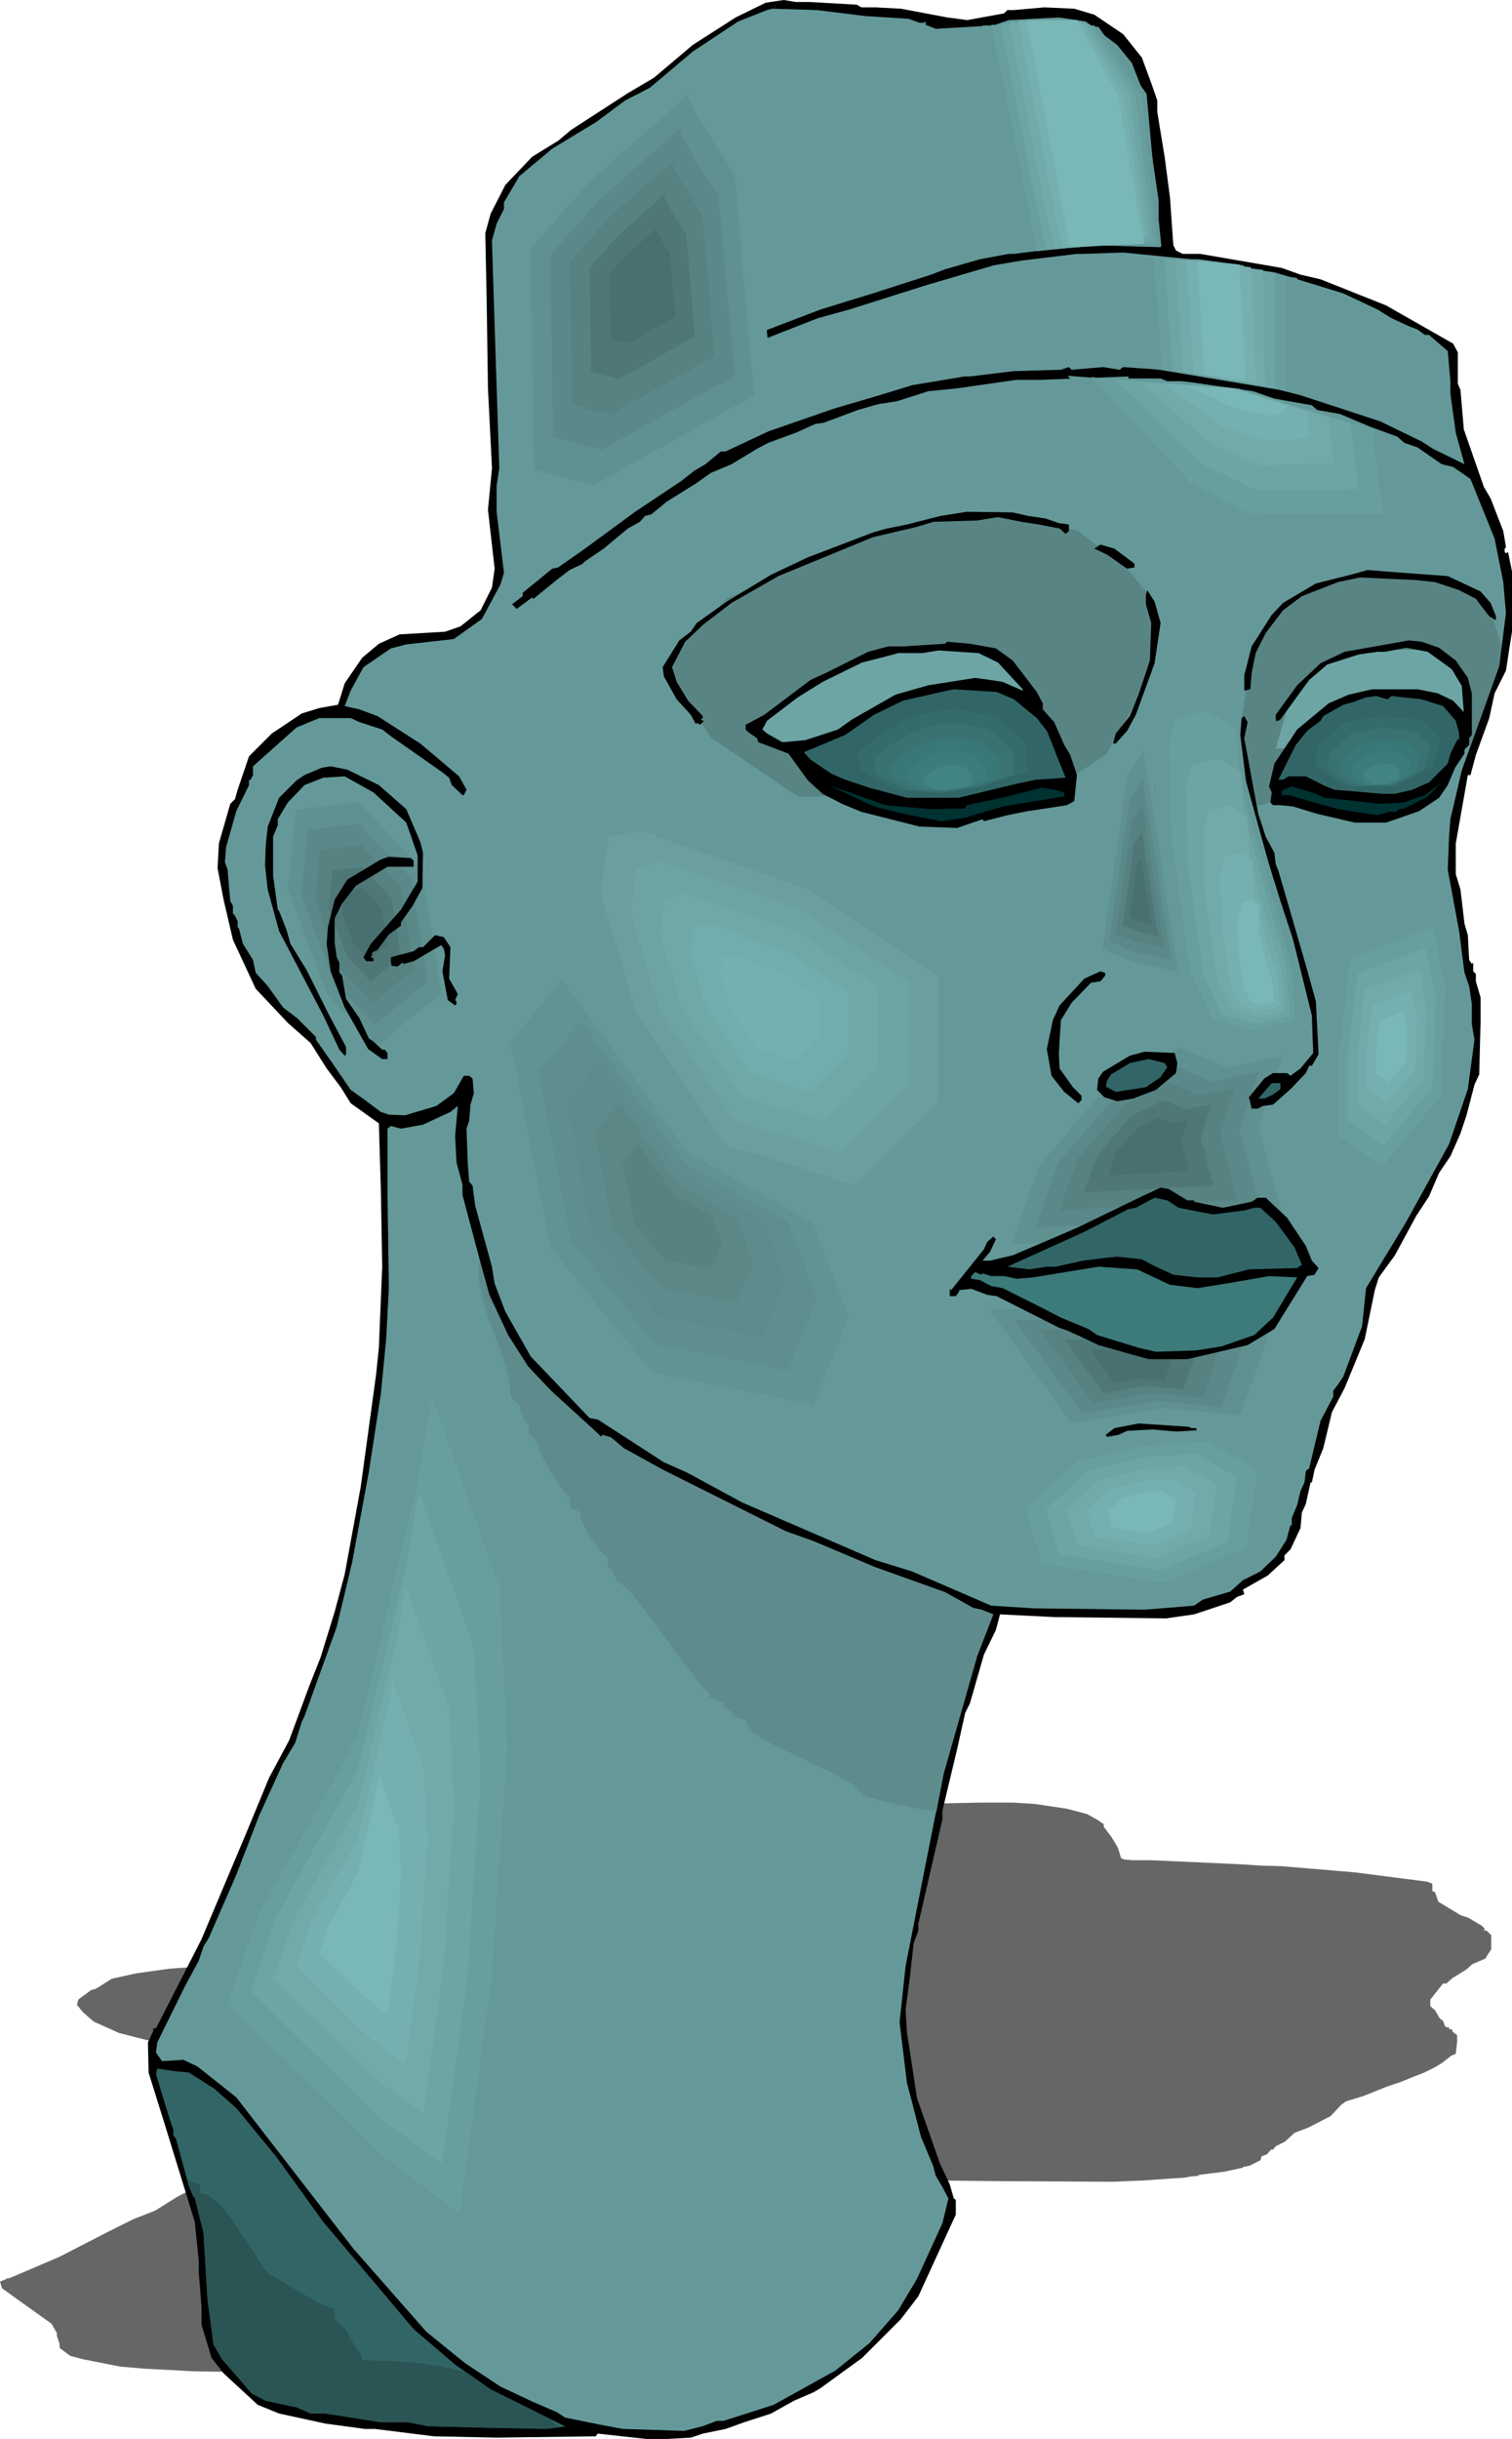 <?xml version="1.0" encoding="UTF-8" standalone="no"?>
<svg
   version="1.0"
   width="96.57mm"
   height="155.668mm"
   id="svg130"
   sodipodi:docname="Statue 13.wmf"
   xmlns:inkscape="http://www.inkscape.org/namespaces/inkscape"
   xmlns:sodipodi="http://sodipodi.sourceforge.net/DTD/sodipodi-0.dtd"
   xmlns="http://www.w3.org/2000/svg"
   xmlns:svg="http://www.w3.org/2000/svg">
  <sodipodi:namedview
     id="namedview130"
     pagecolor="#ffffff"
     bordercolor="#000000"
     borderopacity="0.25"
     inkscape:showpageshadow="2"
     inkscape:pageopacity="0.0"
     inkscape:pagecheckerboard="0"
     inkscape:deskcolor="#d1d1d1"
     inkscape:document-units="mm" />
  <defs
     id="defs1">
    <pattern
       id="WMFhbasepattern"
       patternUnits="userSpaceOnUse"
       width="6"
       height="6"
       x="0"
       y="0" />
  </defs>
  <path
     style="fill:#666666;fill-opacity:1;fill-rule:evenodd;stroke:none"
     d="m 174.659,434.519 12.441,0.162 1.293,0.162 h 3.878 6.624 l 12.118,0.485 5.332,0.162 9.694,-0.323 0.808,-0.162 h 1.939 l 7.917,-0.162 h 7.917 l 5.17,0.323 7.594,1.131 5.009,1.293 2.585,1.454 1.454,0.97 v 0.646 l 1.939,2.585 1.454,2.424 0.808,2.585 0.808,0.323 1.777,0.162 h 4.524 l 21.489,0.97 5.009,0.323 5.17,0.162 17.45,1.454 17.611,2.262 1.293,0.485 v 1.778 l 0.646,0.323 0.808,2.262 5.332,3.232 1.939,0.646 3.231,1.939 0.808,0.808 -0.323,0.162 v 0.162 h 0.323 0.323 l 1.131,1.131 v 3.393 l -0.646,0.97 -0.808,1.293 -3.07,1.293 -1.454,1.293 -3.393,2.101 -1.454,1.293 h -0.808 l -3.07,3.878 v 1.616 l 1.131,0.97 1.131,1.939 0.808,0.646 0.485,1.293 0.646,0.323 0.323,-0.162 v 0.485 l 0.808,0.162 v 0.485 l 1.131,0.808 v 1.616 l -0.323,2.909 -1.131,0.485 -2.262,1.778 -1.616,0.97 -2.585,1.293 -2.908,1.131 -2.747,1.131 -3.393,1.131 -5.655,2.262 -4.201,1.293 -1.131,0.808 -2.585,2.747 -5.332,2.747 -3.393,1.293 -2.262,2.101 -2.262,1.131 -0.646,0.808 h -0.485 l -0.969,1.131 -1.293,0.485 -0.323,0.97 -2.585,1.293 -1.616,0.323 v 0.162 l -4.524,0.97 -6.463,0.808 0.485,0.162 -1.939,0.162 -1.777,0.323 -2.747,0.162 -6.786,0.485 -7.594,0.323 -29.406,-0.162 -14.38,-0.162 -1.131,0.97 -3.07,1.293 -3.716,2.747 -1.131,0.646 -2.262,2.101 -3.716,3.393 v 0.646 l -6.463,5.817 v 0.323 l -1.131,0.808 -1.131,1.939 -1.131,1.778 0.323,1.293 2.747,3.717 5.978,3.717 2.585,1.131 1.131,0.97 h 0.485 v 0.808 l -9.856,4.686 -4.524,1.293 -10.179,2.262 -10.987,1.616 -1.777,0.323 -5.332,0.323 -5.978,0.808 -7.109,0.485 -5.009,0.323 -5.978,0.323 -3.07,0.323 h -6.301 -5.493 l -12.764,-0.323 -0.646,0.162 -26.175,0.162 -16.48,-0.162 -15.511,-0.485 h -2.747 l -10.502,-0.162 -12.118,-0.646 -5.655,-0.485 -9.048,-1.778 -3.07,-0.808 -2.585,-1.939 v -0.97 l -0.646,-1.939 v -0.646 L 12.441,560.56 4.524,554.904 0.485,551.995 0,550.379 1.616,549.733 v -0.162 h 0.646 l 7.594,-3.232 4.524,-1.939 11.31,-5.817 6.463,-3.232 5.332,-2.101 5.17,-3.232 3.07,-1.616 3.716,-2.585 2.747,-2.101 4.039,-4.848 4.201,-6.464 0.808,-1.454 0.808,-4.686 -0.485,-4.363 -0.323,-3.717 -7.594,-1.131 -2.585,-0.97 -3.878,-0.97 -4.201,-1.454 -5.978,-1.131 -8.24,-2.101 -6.14,-2.747 -2.585,-2.262 -1.454,-1.778 0.323,-1.293 3.07,-2.262 1.131,-0.323 0.808,-0.485 3.07,-1.939 5.817,-1.293 8.079,-1.131 4.362,-0.323 5.009,-0.162 1.939,-1.293 4.524,-1.454 4.524,-0.808 5.17,-0.485 12.118,-0.162 4.201,-0.323 5.332,-0.97 2.908,-1.131 0.808,-1.131 -1.939,-3.393 1.131,-2.424 -1.131,-4.525 -0.323,-5.009 -0.323,-3.717 1.454,-1.131 3.716,-1.616 7.271,-1.616 6.786,-0.97 3.393,-0.485 15.026,-2.101 6.948,-0.808 10.017,-1.939 11.31,-1.616 7.917,-0.808 5.009,-0.162 3.07,0.162 z"
     id="path1" />
  <path
     style="fill:#000000;fill-opacity:1;fill-rule:evenodd;stroke:none"
     d="m 195.502,0.485 11.31,0.646 1.131,0.646 h 3.393 l 6.14,0.323 11.148,2.101 4.847,0.646 8.886,-1.616 0.808,-0.808 h 1.616 l 7.271,-0.646 7.271,0.323 4.847,1.454 6.948,4.686 4.524,5.656 2.262,6.14 1.454,4.201 v 2.747 l 1.777,10.827 1.293,9.857 0.808,11.473 0.646,1.293 1.616,0.808 h 4.201 l 19.712,3.393 4.524,1.616 4.847,1.131 15.834,6.302 16.157,9.211 1.131,2.101 v 7.595 l 0.646,1.454 0.808,9.534 4.847,13.897 1.616,2.747 3.07,7.918 0.646,3.878 -0.323,0.323 v 0.808 l 0.323,0.323 0.485,-0.323 0.969,4.686 v 14.543 l -0.646,4.04 -0.808,5.333 -2.747,5.494 -1.293,5.979 -3.231,8.888 -1.293,4.848 h -0.646 l -2.908,16.482 v 7.433 l 1.131,3.717 0.969,8.241 0.808,2.747 0.323,5.979 0.646,0.97 0.323,-0.323 v 2.101 l 0.646,0.646 v 1.778 l 1.131,3.878 v 6.14 l -0.323,12.443 -1.131,2.424 -1.939,7.433 -1.454,4.363 -2.424,5.494 -2.747,4.04 -2.424,5.656 -3.07,4.686 -5.17,9.534 -3.878,5.333 -0.969,3.07 -2.424,11.796 -4.847,11.796 -3.07,5.817 -2.1,8.726 -2.1,5.171 -0.646,3.07 h -0.323 l -1.131,5.171 -0.969,2.101 -0.323,3.717 -2.424,5.171 -1.454,1.454 v 1.131 l -4.039,3.717 -5.978,3.393 0.323,1.131 -1.777,0.646 -1.616,1.293 -2.424,0.808 -6.301,2.101 -6.786,0.97 -26.982,-0.323 -13.087,-0.646 -0.969,3.717 -2.908,5.979 -3.393,11.796 -1.131,2.262 -1.939,8.726 -3.555,14.866 v 2.101 l -5.817,25.208 v 1.616 l -1.131,3.07 -0.969,8.726 -0.969,7.272 0.323,5.494 2.424,15.836 5.493,15.674 2.424,5.171 0.969,3.393 0.485,0.323 v 3.555 l -9.048,19.714 -4.201,5.494 -9.371,9.372 -10.017,7.272 -1.616,0.97 -4.847,2.101 -5.493,3.07 -6.463,2.101 -4.524,1.616 -5.493,1.131 -2.908,0.97 -5.817,0.323 h -4.847 l -11.795,-1.293 -0.485,0.646 -23.913,0.323 -15.188,-0.323 -14.218,-1.778 h -2.424 l -9.533,-1.293 -11.148,-2.424 -5.17,-2.101 -8.24,-7.595 -2.908,-3.717 -2.424,-8.08 v -4.201 l -0.646,-8.241 v -2.747 l -0.969,-9.534 -7.271,-23.592 -3.878,-12.443 -0.162,-7.272 1.293,-2.747 v -0.646 h 0.646 l 6.948,-13.574 4.039,-7.918 10.502,-24.885 5.817,-14.058 4.847,-9.049 4.847,-13.089 2.747,-6.948 3.393,-10.988 2.424,-9.049 3.878,-21.168 3.716,-27.147 0.646,-6.302 0.808,-19.553 -0.323,-18.421 -0.485,-16.159 -6.786,-4.848 -2.424,-3.878 -3.393,-4.525 -3.878,-6.14 -5.493,-4.848 -7.755,-8.241 -5.493,-11.796 -2.262,-9.695 -1.454,-7.595 0.323,-5.979 2.747,-9.534 1.131,-1.131 0.646,-2.262 2.747,-8.08 5.493,-5.494 7.271,-4.848 4.201,-1.293 4.524,-0.808 1.616,-5.171 4.201,-6.14 4.039,-3.393 5.009,-2.262 10.987,-0.646 3.716,-1.293 4.847,-3.878 2.747,-5.494 0.646,-4.525 -1.616,-14.22 0.969,-10.019 -0.969,-19.229 -0.323,-21.815 -0.323,-15.674 1.293,-4.686 3.555,-6.948 6.463,-6.787 6.301,-3.878 3.07,-2.585 13.734,-8.888 6.301,-3.717 9.371,-7.918 10.341,-6.625 7.271,-3.555 L 189.2,0 l 2.908,0.485 z"
     id="path2" />
  <path
     style="fill:#659999;fill-opacity:1;fill-rule:evenodd;stroke:none"
     d="m 208.912,3.878 10.341,0.646 2.747,0.97 h 0.969 l 0.485,-0.323 v 0.808 l 2.424,0.97 13.895,-0.808 3.716,-1.293 12.118,-0.646 6.463,0.97 7.594,5.656 3.555,4.363 2.585,6.625 3.878,26.501 v 4.525 l 0.646,6.302 v 0.323 h -5.817 l -3.231,-0.323 -8.24,-0.323 -7.271,0.97 -10.987,1.454 h -1.293 l -6.948,1.293 -8.402,2.424 -3.393,1.293 -14.057,4.525 -12.603,3.878 -15.672,5.979 -10.341,5.009 -8.079,4.201 h -0.646 l -0.646,0.97 -1.454,0.485 -18.258,10.665 -3.555,2.424 -11.633,8.564 -0.323,0.485 v 0.97 l 1.293,0.646 4.201,-3.07 10.017,-7.272 v -0.323 l 7.594,-4.525 8.24,-4.848 4.201,-2.424 8.24,-4.04 12.118,-6.302 14.057,-5.494 7.594,-2.101 18.419,-5.817 16.48,-4.848 6.624,-1.131 13.41,-1.616 h 1.454 l 9.694,-0.323 16.48,1.616 h 1.777 l 10.664,1.454 0.808,0.646 7.109,1.131 16.319,5.009 8.24,3.878 3.393,2.101 4.201,1.939 2.1,0.808 1.777,1.293 h 0.969 l 4.524,3.878 0.646,7.272 v 3.07 l 1.293,9.372 2.1,7.595 -7.594,-3.717 -2.747,-1.778 -10.017,-4.848 -19.227,-6.302 -17.773,-4.525 -11.31,-1.293 -13.734,-0.97 -0.808,0.646 -4.039,-0.646 -7.594,0.646 -0.646,-0.646 -1.939,0.646 -11.31,0.323 -10.664,1.293 h -1.293 l -12.603,2.101 -7.917,2.424 -10.987,3.232 -15.834,5.494 -10.341,4.848 h -1.131 l -3.716,3.07 -2.747,1.616 -3.07,2.424 -11.148,7.433 -12.118,8.888 -6.463,4.525 -1.454,0.323 -7.109,5.817 v 0.808 l -2.585,1.939 1.131,1.131 3.716,-2.747 0.323,0.323 5.978,-4.848 2.747,-2.101 3.07,-1.454 0.646,-0.646 4.524,-3.07 5.817,-4.848 2.908,-1.616 1.293,-1.454 1.454,-0.323 3.716,-3.07 7.271,-4.525 3.393,-2.424 5.009,-2.101 6.14,-3.717 2.747,-1.454 6.624,-2.424 4.686,-2.101 2.1,-0.323 8.24,-3.07 3.878,-1.131 1.293,-0.323 4.201,-0.646 7.594,-2.424 6.624,-0.646 14.703,-2.101 h 5.978 l 21.004,-0.808 v 0.485 h 7.755 l 1.616,0.646 h 3.393 l 2.747,0.323 14.541,2.101 5.17,1.778 9.048,1.616 1.293,1.131 5.493,0.97 7.271,3.07 6.624,2.424 1.616,1.454 3.231,1.131 5.817,4.04 2.747,0.646 4.201,2.909 5.817,14.382 2.1,10.503 0.646,7.433 -1.616,12.766 -9.048,25.208 -2.747,11.796 -0.323,4.201 -0.323,7.918 2.747,14.866 1.293,10.019 1.131,3.232 0.646,4.363 v 4.848 l 0.646,3.717 -1.616,11.958 -4.524,13.25 -10.341,18.745 -9.694,15.998 -0.969,9.211 -4.524,12.119 -1.293,1.939 -1.131,1.454 v 1.454 l -3.07,5.817 -2.747,11.473 -0.808,0.646 -0.323,2.747 -0.969,2.101 -0.808,3.393 -1.293,3.07 v 1.778 h -0.323 l -0.969,3.555 -2.585,4.04 -3.716,3.555 -4.201,2.101 -3.07,2.747 -6.624,1.939 -2.1,1.454 -11.956,0.97 -26.659,-0.323 -10.341,-0.646 -19.065,-8.241 -8.886,-2.747 -32.153,-13.897 -13.41,-7.272 -5.493,-2.424 -15.996,-10.342 -1.939,-0.323 -14.218,-14.866 -6.14,-10.827 -2.585,-6.787 -0.646,-4.04 -4.039,-14.705 -0.646,-4.848 -0.808,-0.97 -0.323,-4.04 -0.323,-8.726 0.646,-1.939 0.323,-3.878 0.808,-2.747 -0.323,-3.555 -0.808,-0.646 h -1.293 l -2.424,4.201 -4.201,3.07 -7.594,2.262 -3.878,-0.162 -1.939,-0.646 -3.878,-2.909 -3.393,-2.424 -4.201,-6.14 -4.201,-5.979 v -0.646 l -4.524,-4.525 -3.393,-2.585 -3.716,-5.171 -2.908,-3.232 -0.646,-3.07 -2.424,-3.878 -0.969,-3.717 -0.323,-0.323 v -1.454 l -0.646,-1.293 -0.646,-0.808 0.162,0.323 v -1.939 l -0.646,-1.131 -0.646,-7.595 -0.646,-1.778 0.323,-3.717 2.424,-8.564 3.07,-6.302 v -1.293 l 0.323,0.162 0.646,-1.293 v -2.101 l 10.502,-9.372 5.493,-2.262 h 7.594 l 2.1,0.97 5.493,1.778 2.1,1.616 12.441,8.726 1.616,1.293 0.646,1.778 2.585,2.424 h 0.323 l 0.646,-1.293 -1.777,-3.232 -9.371,-7.918 -10.341,-6.625 -4.362,-1.616 -3.555,-0.808 1.454,-3.717 3.07,-5.656 6.624,-4.525 3.716,-0.97 11.472,-1.293 6.786,-4.848 4.524,-8.403 0.808,-2.747 -1.777,-14.705 v -6.302 l 0.646,-4.201 -1.131,-34.58 -0.646,-20.36 1.131,-4.04 1.777,-3.555 v -1.616 l 3.716,-6.302 7.917,-6.625 10.664,-6.464 6.948,-5.171 5.978,-3.07 10.341,-8.726 10.987,-7.272 6.948,-2.747 1.293,-0.323 10.664,0.323 z"
     id="path3" />
  <path
     style="fill:#659999;fill-opacity:1;fill-rule:evenodd;stroke:none"
     d="m 169.004,13.897 -29.083,25.693 -16.642,19.068 1.131,62.536 16.642,4.525 45.886,-25.693 -5.655,-62.697 v 0 l -0.162,-0.162 -0.323,-0.485 -0.162,-0.323 -0.485,-0.646 -0.485,-0.646 -0.485,-0.808 -0.646,-0.808 -1.131,-1.939 -1.454,-2.101 -2.908,-4.525 -1.293,-2.424 -1.293,-2.101 -1.131,-1.939 -0.808,-1.778 -0.162,-0.646 -0.162,-0.808 -0.162,-0.485 v -0.485 -0.323 l 0.162,-0.162 h 0.323 z"
     id="path4" />
  <path
     style="fill:#609191;fill-opacity:1;fill-rule:evenodd;stroke:none"
     d="m 166.903,22.138 -24.72,21.815 -7.109,8.08 -7.109,8.08 0.485,26.663 0.485,26.501 7.109,1.939 7.109,1.939 38.939,-21.815 -2.424,-26.663 -2.262,-26.663 v 0 l -0.162,-0.162 -0.162,-0.323 -0.323,-0.323 -0.323,-0.646 -0.485,-0.485 -0.323,-0.646 -0.485,-0.808 -1.131,-1.616 -1.131,-1.778 -2.424,-3.878 -1.293,-1.939 -0.969,-1.778 -0.969,-1.778 -0.646,-1.454 -0.162,-0.485 -0.323,-0.646 v -0.485 -0.323 -0.162 l 0.162,-0.323 h 0.323 z"
     id="path5" />
  <path
     style="fill:#5b8989;fill-opacity:1;fill-rule:evenodd;stroke:none"
     d="m 164.803,30.379 -20.196,17.937 -5.978,6.625 -5.817,6.625 0.323,21.976 0.323,21.976 5.978,1.454 5.817,1.616 8.079,-4.525 7.917,-4.525 16.157,-8.888 -4.039,-43.953 v 0 l -0.162,-0.162 -0.162,-0.162 -0.162,-0.323 -0.323,-0.485 -0.323,-0.485 -0.808,-1.131 -0.808,-1.293 -0.969,-1.454 -2.1,-3.232 -0.808,-1.616 -0.969,-1.454 -0.646,-1.454 -0.646,-1.131 -0.162,-0.646 -0.323,-0.808 v -0.323 l 0.162,-0.162 0.162,-0.162 h 0.162 z"
     id="path6" />
  <path
     style="fill:#568282;fill-opacity:1;fill-rule:evenodd;stroke:none"
     d="m 162.703,38.62 -7.917,6.948 -8.079,7.11 -4.524,5.333 -4.686,5.171 0.323,17.129 0.323,17.29 4.524,1.293 4.686,1.131 25.205,-14.058 -1.454,-17.29 -1.616,-17.29 v 0 l -0.162,-0.162 -0.323,-0.323 -0.485,-0.646 -0.485,-0.97 -0.808,-1.131 -0.646,-1.131 -1.616,-2.424 -0.808,-1.293 -0.646,-1.131 -0.646,-1.131 -0.323,-0.97 -0.323,-0.808 v -0.323 l -0.162,-0.162 0.162,-0.162 v 0 h 0.323 z"
     id="path7" />
  <path
     style="fill:#4f7777;fill-opacity:1;fill-rule:evenodd;stroke:none"
     d="m 160.602,46.7 -5.817,5.171 -5.817,5.171 -3.231,3.717 -3.393,3.878 0.162,12.604 0.162,12.443 3.555,0.97 3.231,0.808 9.21,-5.171 9.048,-5.171 -2.1,-25.047 h -0.162 l -0.162,-0.323 -0.323,-0.485 -0.485,-0.808 -0.485,-0.646 -0.646,-0.808 -1.131,-1.939 -0.969,-1.778 -0.485,-0.808 -0.323,-0.646 -0.162,-0.485 v -0.485 -0.162 z"
     id="path8" />
  <path
     style="fill:#497070;fill-opacity:1;fill-rule:evenodd;stroke:none"
     d="m 158.502,55.103 -7.271,6.302 -4.201,4.686 0.323,15.674 4.201,1.131 11.472,-6.464 -1.293,-15.513 -0.162,-0.162 -0.162,-0.162 -0.162,-0.323 -0.323,-0.323 -0.646,-1.131 -0.646,-1.131 -0.646,-0.97 -0.323,-0.646 -0.323,-0.323 v -0.323 l -0.162,-0.323 0.162,-0.162 z"
     id="path9" />
  <path
     style="fill:#659999;fill-opacity:1;fill-rule:evenodd;stroke:none"
     d="m 104.214,207.321 -17.934,-19.068 -17.773,2.262 -2.262,22.3 11.148,30.218 14.541,14.543 8.886,-7.918 9.048,-6.625 z"
     id="path10" />
  <path
     style="fill:#609191;fill-opacity:1;fill-rule:evenodd;stroke:none"
     d="m 101.79,209.584 -15.188,-16.159 -15.188,1.939 -1.939,19.068 4.686,12.766 4.847,12.766 6.14,6.302 6.14,6.14 3.878,-3.393 3.716,-3.393 3.878,-2.747 3.878,-2.909 z"
     id="path11" />
  <path
     style="fill:#5b8989;fill-opacity:1;fill-rule:evenodd;stroke:none"
     d="m 99.366,212.008 -12.603,-13.25 -6.301,0.646 -6.14,0.808 -0.808,7.918 -0.808,7.756 7.917,21.007 5.009,5.171 5.009,5.171 3.231,-2.747 3.231,-2.747 6.14,-4.848 z"
     id="path12" />
  <path
     style="fill:#568282;fill-opacity:1;fill-rule:evenodd;stroke:none"
     d="m 96.943,214.27 -9.856,-10.503 -4.847,0.646 -5.009,0.646 -1.131,12.281 3.07,8.241 3.07,8.403 7.917,7.918 5.009,-4.201 4.847,-3.717 -1.616,-9.857 z"
     id="path13" />
  <path
     style="fill:#4f7777;fill-opacity:1;fill-rule:evenodd;stroke:none"
     d="m 94.519,216.694 -7.109,-7.595 -3.555,0.485 -3.555,0.323 -0.969,9.049 4.524,11.958 5.655,5.817 3.716,-3.07 1.777,-1.293 1.777,-1.454 -1.131,-7.11 z"
     id="path14" />
  <path
     style="fill:#497070;fill-opacity:1;fill-rule:evenodd;stroke:none"
     d="m 92.096,219.118 -4.362,-4.848 -4.524,0.485 -0.646,5.656 2.908,7.433 3.555,3.717 2.262,-1.939 2.262,-1.778 z"
     id="path15" />
  <path
     style="fill:#659999;fill-opacity:1;fill-rule:evenodd;stroke:none"
     d="m 232.663,313.325 23.428,32.48 25.69,-4.525 22.297,2.262 10.017,-29.086 z"
     id="path16" />
  <path
     style="fill:#609191;fill-opacity:1;fill-rule:evenodd;stroke:none"
     d="m 238.803,315.749 9.856,13.897 10.017,13.735 21.812,-3.717 18.904,1.778 4.362,-12.281 4.362,-12.443 -34.738,-0.485 z"
     id="path17" />
  <path
     style="fill:#5b8989;fill-opacity:1;fill-rule:evenodd;stroke:none"
     d="m 244.781,318.334 16.48,22.623 18.096,-3.07 15.511,1.616 3.555,-10.18 3.555,-10.342 -28.598,-0.323 z"
     id="path18" />
  <path
     style="fill:#568282;fill-opacity:1;fill-rule:evenodd;stroke:none"
     d="m 250.921,320.597 6.463,9.049 6.463,8.888 7.109,-1.293 7.109,-1.293 12.279,1.293 5.493,-15.998 z"
     id="path19" />
  <path
     style="fill:#4f7777;fill-opacity:1;fill-rule:evenodd;stroke:none"
     d="m 257.06,323.182 4.686,6.464 2.424,3.232 2.262,3.232 10.341,-1.778 4.362,0.485 4.524,0.323 4.039,-11.635 z"
     id="path20" />
  <path
     style="fill:#497070;fill-opacity:1;fill-rule:evenodd;stroke:none"
     d="m 263.2,325.445 5.817,8.241 6.463,-1.131 5.655,0.646 2.424,-7.433 z"
     id="path21" />
  <path
     style="fill:#659999;fill-opacity:1;fill-rule:evenodd;stroke:none"
     d="m 267.239,257.576 5.655,-2.262 13.249,-6.625 13.572,5.494 15.511,-3.393 -6.624,20.199 7.755,29.086 -78.201,4.525 7.917,-22.461 z"
     id="path22" />
  <path
     style="fill:#609191;fill-opacity:1;fill-rule:evenodd;stroke:none"
     d="m 268.693,260.485 2.424,-0.97 2.424,-0.97 11.31,-5.817 5.817,2.424 5.655,2.424 6.624,-1.454 6.624,-1.454 -2.747,8.564 -2.908,8.564 3.231,12.443 3.393,12.281 -33.284,1.939 -33.122,1.778 6.624,-18.906 8.886,-10.503 z"
     id="path23" />
  <path
     style="fill:#5b8989;fill-opacity:1;fill-rule:evenodd;stroke:none"
     d="m 270.309,263.232 3.878,-1.454 9.371,-4.686 9.371,3.878 5.493,-1.293 5.493,-1.131 -2.424,7.11 -2.262,6.948 2.747,10.18 2.747,10.18 -54.773,3.232 2.747,-7.918 2.747,-7.756 7.432,-8.726 z"
     id="path24" />
  <path
     style="fill:#568282;fill-opacity:1;fill-rule:evenodd;stroke:none"
     d="m 271.763,266.141 1.616,-0.646 1.454,-0.646 7.432,-3.717 7.271,3.07 4.362,-0.808 4.362,-0.97 -3.716,11.15 4.201,15.998 -21.489,1.131 -21.489,1.293 2.1,-6.14 2.262,-6.302 5.817,-6.625 z"
     id="path25" />
  <path
     style="fill:#4f7777;fill-opacity:1;fill-rule:evenodd;stroke:none"
     d="m 273.217,268.888 2.262,-0.808 5.493,-2.747 2.585,1.131 2.585,1.131 3.231,-0.646 3.231,-0.646 -1.454,4.04 -1.293,4.04 3.07,11.635 -15.672,0.808 -15.672,0.808 1.616,-4.363 1.616,-4.363 4.201,-5.009 z"
     id="path26" />
  <path
     style="fill:#497070;fill-opacity:1;fill-rule:evenodd;stroke:none"
     d="m 274.833,271.796 1.454,-0.485 3.231,-1.616 3.393,1.293 3.878,-0.808 -1.616,5.009 1.939,7.272 -19.55,1.131 1.939,-5.656 z"
     id="path27" />
  <path
     style="fill:#598484;fill-opacity:1;fill-rule:evenodd;stroke:none"
     d="m 303.593,194.394 -2.262,-11.15 -1.616,-9.695 1.939,-12.604 5.009,-12.281 8.24,-6.302 11.633,-3.393 h 11.633 l 11.633,1.454 10.017,6.625 2.585,8.564 -0.485,4.686 v 0.323 l -6.948,19.391 -1.454,-0.162 -0.162,0.162 h -0.485 l -0.646,0.162 -0.969,0.323 -0.969,0.323 -1.454,0.323 -1.454,0.485 -1.777,0.485 -1.777,0.485 -1.939,0.646 -2.1,0.485 -2.1,0.646 -4.524,1.293 -4.524,1.454 -4.686,1.293 -4.524,1.293 -2.262,0.646 -1.939,0.646 -1.939,0.485 -1.777,0.485 -1.777,0.646 -1.454,0.323 -1.454,0.485 -0.969,0.323 -0.969,0.323 -0.646,0.162 -0.485,0.162 z"
     id="path28" />
  <path
     style="fill:#598484;fill-opacity:1;fill-rule:evenodd;stroke:none"
     d="m 193.078,192.455 -21.327,-14.382 -10.502,-15.674 5.009,-8.403 9.371,-9.695 27.144,-12.443 16.48,-4.848 21.166,-3.555 19.55,4.525 11.633,8.564 6.301,7.756 0.162,18.098 -10.987,19.553 -20.196,13.412 h -0.162 -0.485 l -0.808,-0.162 h -0.969 l -1.293,-0.162 h -1.454 l -1.616,-0.162 -1.939,-0.162 -1.939,-0.162 -2.262,-0.162 -2.1,-0.162 -2.424,-0.162 -5.009,-0.323 -5.009,-0.323 -5.17,-0.323 -4.847,-0.323 -2.424,-0.162 -2.262,-0.162 h -2.1 l -1.777,-0.162 -1.939,-0.162 h -1.454 -3.393 -0.646 l -0.323,0.162 z"
     id="path29" />
  <path
     style="fill:#6da5a5;fill-opacity:1;fill-rule:evenodd;stroke:none"
     d="m 307.955,180.659 3.878,-13.574 7.917,-6.625 7.917,-2.747 9.048,-0.97 h 9.048 l 8.079,8.241 -0.485,11.635 z"
     id="path30" />
  <path
     style="fill:#000000;fill-opacity:1;fill-rule:evenodd;stroke:none"
     d="m 248.012,124.425 4.362,0.646 3.231,1.131 2.424,0.323 v 1.616 l -0.808,0.646 -1.454,-1.293 -5.009,-0.97 -4.201,-0.646 -5.655,-1.131 -5.009,0.808 -10.502,0.323 -4.362,1.293 -10.341,2.424 -22.782,9.372 -11.31,6.464 -6.948,5.332 -4.201,4.04 -3.231,6.14 1.131,3.555 2.747,4.525 3.555,3.717 v 0.485 l -0.485,0.323 0.485,0.323 h 0.323 l -0.969,0.97 -0.485,-0.323 h -0.646 l -1.131,-2.101 -3.393,-3.717 -3.07,-5.494 -0.323,-2.262 4.039,-6.464 2.747,-2.101 1.454,-2.101 7.271,-5.171 10.664,-6.464 8.886,-4.201 15.672,-5.979 3.393,-0.97 4.847,-0.97 8.24,-2.101 6.301,-0.97 10.987,0.162 z"
     id="path31" />
  <path
     style="fill:#000000;fill-opacity:1;fill-rule:evenodd;stroke:none"
     d="m 273.541,135.737 0.323,0.323 v 0.808 l -1.777,0.323 -4.847,-3.393 -3.07,-1.454 1.454,-0.97 3.393,0.97 z"
     id="path32" />
  <path
     style="fill:#000000;fill-opacity:1;fill-rule:evenodd;stroke:none"
     d="m 349.479,138.968 7.917,3.717 2.424,2.747 1.293,3.232 v 0.97 l -1.616,-0.97 -3.231,-4.201 -4.039,-2.101 -5.817,-1.939 -4.524,-0.485 -13.572,-0.646 -5.332,1.131 -8.725,3.393 -4.524,3.393 -4.201,5.494 -2.424,4.848 -0.969,4.848 -0.323,3.878 -1.454,0.323 v -3.717 l 1.777,-6.948 4.847,-7.595 2.747,-2.909 7.917,-4.686 8.402,-2.101 4.039,-1.131 8.24,0.646 z"
     id="path33" />
  <path
     style="fill:#000000;fill-opacity:1;fill-rule:evenodd;stroke:none"
     d="m 280.165,150.28 -1.454,9.695 -4.524,12.443 -2.1,3.878 -2.747,3.07 h -0.646 l 0.646,-2.424 3.393,-4.201 2.1,-5.171 2.747,-8.241 0.323,-9.049 -1.293,-4.525 v -2.262 l 0.323,-1.131 1.777,2.747 z"
     id="path34" />
  <path
     style="fill:#000000;fill-opacity:1;fill-rule:evenodd;stroke:none"
     d="m 347.379,156.259 4.039,3.07 2.908,4.201 0.969,3.717 v 10.019 l -0.646,0.808 v 1.616 l -1.131,1.131 v 0.97 l -2.262,3.393 -1.777,4.201 -2.1,3.07 -4.847,3.232 -7.917,2.747 h -7.594 l -9.048,-2.101 -5.817,-1.778 -3.07,-0.323 h -1.777 l -0.646,-0.646 0.323,-2.424 -0.646,-1.454 1.293,-5.494 5.493,-8.241 7.594,-6.302 4.847,-2.101 5.655,-1.293 h 10.987 l 4.847,0.97 3.716,1.778 2.585,2.747 -0.485,-6.302 -2.424,-4.04 -5.817,-4.201 -5.17,-0.97 -5.17,0.97 h -1.777 l -4.524,0.646 -7.594,2.424 -4.362,3.717 -6.948,9.534 -0.485,0.323 h -0.646 v -1.454 l 5.17,-7.11 5.655,-5.332 5.817,-2.747 15.511,-2.747 3.07,0.323 z"
     id="path35" />
  <path
     style="fill:#000000;fill-opacity:1;fill-rule:evenodd;stroke:none"
     d="m 240.418,156.42 4.039,2.909 5.817,7.595 1.454,2.747 v 1.454 l 2.747,3.07 2.424,5.494 1.454,2.424 1.616,4.848 -0.646,6.302 -1.777,0.97 -9.533,1.454 -4.847,0.97 -5.655,1.454 -0.323,-0.485 -6.14,2.101 -9.048,-0.323 -14.057,-3.555 -4.686,-1.939 -4.686,-2.424 -3.555,-3.232 -4.686,-6.464 -7.271,-2.747 -0.323,-0.97 -2.1,-1.454 -0.646,-0.646 v -1.131 l 4.524,-2.424 11.148,-8.403 3.555,-1.616 10.341,-5.171 4.847,-1.293 H 217.96 l 10.179,-0.646 0.485,-0.485 5.493,0.485 z"
     id="path36" />
  <path
     style="fill:#6da5a5;fill-opacity:1;fill-rule:evenodd;stroke:none"
     d="m 240.903,159.814 5.978,6.464 v 0.323 l -4.847,-2.101 -3.07,-0.485 -3.555,-0.485 -11.31,1.778 -7.917,2.262 -10.502,5.979 -3.393,2.424 -7.917,2.585 -5.493,0.485 -3.716,-2.101 -1.131,-0.97 1.131,-2.101 7.432,-5.656 5.978,-3.717 9.533,-4.686 4.524,-1.131 4.201,-1.131 h 5.817 l 3.878,-0.646 9.694,0.646 z"
     id="path37" />
  <path
     style="fill:#326666;fill-opacity:1;fill-rule:evenodd;stroke:none"
     d="m 244.781,168.701 5.493,4.525 2.424,3.07 4.524,11.311 -7.271,0.485 -4.524,0.97 -14.057,3.393 h -12.441 l -9.048,-2.424 -5.817,-1.939 -3.393,-1.454 -5.009,-3.393 -1.616,-1.778 10.017,-4.201 6.948,-4.848 6.948,-3.393 10.664,-2.424 1.616,-0.323 10.341,0.646 z"
     id="path38" />
  <path
     style="fill:#326666;fill-opacity:1;fill-rule:evenodd;stroke:none"
     d="m 335.907,167.893 7.271,0.808 5.17,1.616 3.07,3.555 0.808,3.07 v 1.616 l -0.323,-0.323 -1.777,3.555 -0.646,2.424 -4.524,4.525 -4.039,1.778 -4.201,0.97 h -3.07 l -11.472,-0.97 -2.1,-0.808 -4.847,-2.424 h -4.201 l -1.293,0.808 h -1.131 l 4.201,-8.403 2.747,-3.393 3.231,-2.424 0.646,-1.131 4.847,-2.747 2.424,-0.646 3.07,-1.131 2.424,-0.323 2.747,0.808 z"
     id="path39" />
  <path
     style="fill:#000000;fill-opacity:1;fill-rule:evenodd;stroke:none"
     d="m 300.361,178.073 3.393,18.26 1.777,5.494 2.1,3.878 0.323,2.747 0.646,1.616 1.939,6.625 5.009,17.29 2.1,7.595 0.646,12.766 -1.616,2.747 h -0.646 l -0.808,1.778 -3.716,3.878 -4.201,3.717 -2.424,0.323 -1.293,0.646 h -1.454 l -0.646,-2.747 3.716,-4.525 2.1,-1.293 h 3.393 l 0.808,0.646 2.424,-1.778 3.07,-3.717 -0.323,-9.049 -4.524,-18.26 -3.07,-9.372 -4.524,-14.543 -3.716,-13.735 -0.808,-6.625 -0.646,-5.171 0.323,-4.04 0.646,-0.485 0.808,1.454 z"
     id="path40" />
  <path
     style="fill:#000000;fill-opacity:1;fill-rule:evenodd;stroke:none"
     d="m 91.449,189.385 6.624,5.817 3.393,7.918 0.646,2.585 -0.162,8.564 -2.424,4.363 -2.747,3.878 v 0.808 l -2.908,2.101 -2.747,3.717 -1.293,0.646 v 0.646 l -0.323,0.485 0.323,0.162 h 0.323 v 0.808 H 88.38 l -0.646,-0.97 1.777,-3.232 7.271,-8.241 4.039,-6.787 v -6.302 l -2.747,-7.918 -7.917,-7.272 -6.948,-3.878 -5.17,0.323 -4.524,1.778 -4.039,4.201 -2.424,4.04 v 1.454 l -1.131,2.747 v 9.372 l 1.131,8.241 0.323,0.323 1.777,4.525 0.969,3.393 3.878,6.302 5.332,10.665 4.201,7.918 v 1.778 l -0.323,0.323 -1.293,-1.454 -3.878,-8.241 -10.664,-20.36 -2.747,-10.019 -0.646,-5.817 0.162,-4.848 0.485,-4.525 2.747,-6.948 4.201,-4.201 1.939,-1.293 4.201,-1.778 2.1,-0.323 4.039,0.808 z"
     id="path41" />
  <path
     style="fill:#003232;fill-opacity:1;fill-rule:evenodd;stroke:none"
     d="m 338.977,195.04 -1.293,0.162 -0.646,0.646 h -1.777 l -2.747,0.808 -9.533,-1.454 -11.956,-3.393 h -1.293 l -0.323,0.323 v -1.454 l 2.424,-0.97 5.817,1.778 2.1,0.97 13.41,1.454 5.655,-0.323 5.17,-1.778 4.039,-3.07 -3.393,3.393 z"
     id="path42" />
  <path
     style="fill:#003232;fill-opacity:1;fill-rule:evenodd;stroke:none"
     d="m 224.746,195.202 8.079,-0.162 0.646,-0.808 9.694,-2.101 8.24,-2.101 3.07,0.485 2.424,0.646 v 0.97 l -14.865,2.424 -9.21,2.747 -5.655,0.808 -5.817,-1.131 -5.17,-1.131 -5.17,-1.293 -10.987,-5.171 13.734,4.848 z"
     id="path43" />
  <path
     style="fill:#000000;fill-opacity:1;fill-rule:evenodd;stroke:none"
     d="m 281.781,207.645 2.747,17.937 0.646,4.525 -0.323,1.778 v 0.323 h -0.646 l -0.646,-2.424 -2.1,-16.967 -2.747,-17.129 -0.808,-3.555 v -1.616 l 0.808,-0.485 0.969,1.778 z"
     id="path44" />
  <path
     style="fill:#000000;fill-opacity:1;fill-rule:evenodd;stroke:none"
     d="m 99.851,207.645 v 1.454 h -6.301 l -7.594,4.525 -3.393,4.363 -1.777,3.555 v 5.817 l 0.485,3.555 0.646,1.293 v 2.424 l 0.646,0.646 0.969,5.656 3.231,4.686 2.262,4.848 1.131,0.808 2.1,1.939 h 0.646 l 0.646,0.808 v 1.454 h -1.293 l -3.393,-2.424 -5.655,-10.019 -3.393,-8.726 -0.969,-6.625 0.323,-4.04 1.616,-6.625 3.07,-4.848 8.079,-4.848 1.939,-0.646 5.332,0.323 z"
     id="path45" />
  <path
     style="fill:#000000;fill-opacity:1;fill-rule:evenodd;stroke:none"
     d="m 108.738,228.49 -0.323,7.595 2.1,3.717 -0.646,1.454 0.323,0.323 v 0.646 l -0.323,0.323 -1.777,-1.293 -1.293,-6.948 0.646,-3.878 -0.323,-1.616 -0.646,-0.808 -6.624,3.878 -2.424,0.646 -0.323,-0.323 -1.131,0.97 -0.969,-0.162 h -0.485 l -0.162,-1.131 v -0.97 l 5.493,-1.454 1.293,-0.97 h 0.969 l 2.908,-2.909 2.1,0.485 z"
     id="path46" />
  <path
     style="fill:#000000;fill-opacity:1;fill-rule:evenodd;stroke:none"
     d="m 266.916,234.953 -0.323,0.646 -0.969,1.131 -2.262,0.323 -4.686,4.848 -2.585,4.201 -0.485,7.918 0.162,3.717 3.231,4.525 2.1,2.101 v 0.97 l -0.808,0.808 -3.393,-2.747 -3.07,-3.878 -1.131,-6.464 1.454,-6.948 1.616,-3.555 5.978,-6.464 3.878,-1.778 0.969,0.323 z"
     id="path47" />
  <path
     style="fill:#000000;fill-opacity:1;fill-rule:evenodd;stroke:none"
     d="m 284.204,256.445 -0.323,2.424 -4.847,4.04 -5.493,2.101 -3.878,0.646 -3.07,-0.97 -1.777,-1.778 0.323,-2.747 1.131,-1.616 6.463,-3.878 3.555,-0.97 7.271,0.323 z"
     id="path48" />
  <path
     style="fill:#326666;fill-opacity:1;fill-rule:evenodd;stroke:none"
     d="m 281.781,257.415 -1.616,2.424 -3.555,2.424 -7.271,1.131 -2.1,-1.131 h -0.323 l 0.323,-1.616 0.969,-1.454 4.524,-2.747 4.524,-0.97 3.878,0.97 z"
     id="path49" />
  <path
     style="fill:#326666;fill-opacity:1;fill-rule:evenodd;stroke:none"
     d="m 309.086,262.747 -1.777,1.293 -2.1,0.97 h -1.454 l 3.231,-3.717 h 2.1 z"
     id="path50" />
  <path
     style="fill:#659999;fill-opacity:1;fill-rule:evenodd;stroke:none"
     d="m 110.192,280.361 1.454,5.494 v 2.424 l 4.686,17.613 1.777,6.464 4.524,9.695 4.847,7.595 5.493,5.817 10.987,10.019 1.131,1.131 0.323,-0.485 2.1,0.646 3.07,2.585 9.371,5.171 29.729,14.866 6.786,2.424 14.541,6.14 17.127,6.14 6.948,3.878 h 0.323 l 1.454,0.323 2.908,1.131 -3.878,10.019 -8.079,28.278 -5.17,26.016 -4.039,20.522 -1.454,13.574 1.777,14.543 3.393,13.089 2.908,6.948 0.646,2.424 1.616,2.747 1.454,2.747 -1.454,5.979 -6.14,13.412 -4.524,7.595 -6.948,7.918 -8.24,6.625 -14.865,8.241 -8.563,2.747 -3.555,1.131 h -1.616 l -3.393,1.293 -4.524,1.131 -14.865,-0.485 -5.17,-0.97 -8.725,-1.778 -1.939,-1.293 -5.655,-2.424 -7.917,-3.717 -8.563,-5.656 -9.371,-7.595 -17.611,-20.037 -28.275,-36.52 -9.371,-7.433 -3.393,-1.616 -5.17,0.323 -1.454,-2.101 0.323,-2.424 6.624,-13.412 3.393,-6.302 1.131,-3.393 1.293,-2.101 6.624,-15.19 5.493,-14.22 5.817,-12.766 2.908,-4.848 1.616,-5.171 0.646,-1.293 7.755,-21.492 3.716,-15.513 4.039,-21.815 2.908,-18.906 1.293,-13.25 0.646,-12.281 -0.323,-22.784 v -15.674 l 0.808,-0.646 2.424,0.646 5.332,-0.97 6.624,-3.07 1.777,-1.454 -0.646,7.272 z"
     id="path51" />
  <path
     style="fill:#000000;fill-opacity:1;fill-rule:evenodd;stroke:none"
     d="m 286.628,289.571 h 1.616 v 0.323 l 6.948,1.454 6.948,-1.454 1.454,-0.97 h 1.939 l 5.17,4.848 4.524,6.787 1.454,3.555 1.616,1.778 -0.969,1.616 -1.777,0.323 -7.917,12.766 -6.463,3.878 -14.541,3.393 h -9.371 l -12.118,-3.393 -3.716,-1.778 -3.878,-1.778 -1.939,-0.646 -15.026,-7.595 -2.262,-0.323 -3.878,-1.454 -2.908,0.323 v 0.323 l -0.808,1.131 h -1.454 v -1.778 l 0.323,0.323 7.917,-9.857 0.808,-1.778 1.454,-1.293 0.646,0.646 -1.454,3.07 -1.777,2.101 h 1.777 l 5.493,-1.293 7.594,-3.232 7.917,-3.393 15.672,-7.595 4.524,-2.101 1.939,0.323 z"
     id="path52" />
  <path
     style="fill:#326666;fill-opacity:1;fill-rule:evenodd;stroke:none"
     d="m 284.527,291.349 8.24,1.616 7.594,-0.97 2.424,-0.646 h 1.454 l 3.716,3.393 4.524,6.14 1.777,4.201 -1.131,0.808 -11.633,0.323 -7.594,1.939 h -4.847 l -5.817,-0.646 -4.201,-1.939 -3.393,-1.778 -5.978,-0.646 -3.07,0.323 -5.17,0.646 -6.624,1.454 h -2.1 l -4.201,0.646 -5.332,-0.646 18.581,-8.403 10.664,-5.494 1.777,-0.323 4.524,-2.424 3.07,0.646 z"
     id="path53" />
  <path
     style="fill:#3d7a7a;fill-opacity:1;fill-rule:evenodd;stroke:none"
     d="m 282.427,309.932 6.624,0.808 7.109,-1.131 10.179,-1.778 6.786,0.323 -5.817,9.695 -4.524,4.201 -7.917,2.747 -6.14,0.97 -9.694,0.323 -4.201,-0.97 -10.017,-3.07 -2.1,-1.454 -6.624,-2.747 -5.332,-2.747 -8.725,-4.363 -2.747,-0.485 -2.747,-1.454 -2.1,-0.323 v -0.646 l 0.969,-0.97 1.454,0.646 0.323,-0.323 2.1,0.646 h 3.07 l 3.07,0.646 3.878,-0.323 15.834,-2.585 9.371,0.646 z"
     id="path54" />
  <path
     style="fill:#000000;fill-opacity:1;fill-rule:evenodd;stroke:none"
     d="m 287.597,344.512 h 1.131 l 0.646,2.101 -1.131,0.162 -2.747,-1.293 -7.271,-0.646 -6.14,0.323 -2.1,0.97 -2.747,0.485 -0.323,-0.485 2.1,-1.616 5.817,-1.131 12.118,0.808 z"
     id="path55" />
  <path
     style="fill:#326666;fill-opacity:1;fill-rule:evenodd;stroke:none"
     d="m 45.563,499.963 6.14,3.878 5.332,4.686 9.694,11.796 11.31,15.674 21.812,25.855 10.017,8.564 8.563,5.979 17.934,8.888 h 0.485 l -5.17,0.646 -15.349,-0.323 -12.926,-0.323 -5.009,-0.97 H 91.934 L 78.524,582.213 h -3.555 l -3.231,-1.454 -7.594,-1.616 -3.393,-1.778 -7.271,-8.403 -1.939,-3.393 -1.454,-10.988 -0.969,-15.998 -1.777,-7.11 -0.323,-1.454 h -0.323 l -1.131,-2.747 -3.07,-11.311 -0.646,-0.808 v -1.454 l -0.808,-2.262 -1.939,-6.302 -1.454,-4.848 0.323,-1.293 4.201,0.646 z"
     id="path56" />
  <path
     style="fill:#326666;fill-opacity:1;fill-rule:evenodd;stroke:none"
     d="m 326.375,170.963 -3.716,0.808 -7.594,7.11 -0.323,5.332 8.725,5.656 13.895,-0.162 10.502,-5.656 2.424,-7.918 -5.493,-5.171 -10.825,-1.131 z"
     id="path57" />
  <path
     style="fill:#356b6b;fill-opacity:1;fill-rule:evenodd;stroke:none"
     d="m 327.505,173.71 -3.07,0.646 -3.231,3.07 -3.231,2.909 -0.323,4.686 7.432,4.848 5.978,-0.162 5.978,-0.162 4.362,-2.262 4.524,-2.424 0.808,-3.393 0.969,-3.393 -2.262,-2.262 -2.262,-2.101 -4.524,-0.485 -4.686,-0.485 -3.231,0.485 z"
     id="path58" />
  <path
     style="fill:#3a7272;fill-opacity:1;fill-rule:evenodd;stroke:none"
     d="m 328.637,176.458 -2.424,0.485 -2.747,2.585 -2.747,2.424 v 1.939 l -0.162,1.778 3.07,2.101 3.07,1.939 4.847,-0.162 4.847,-0.162 3.716,-1.939 3.555,-1.939 0.808,-2.747 0.808,-2.747 -3.716,-3.555 -7.594,-0.808 z"
     id="path59" />
  <path
     style="fill:#3a7777;fill-opacity:1;fill-rule:evenodd;stroke:none"
     d="m 329.767,179.043 -0.969,0.323 -0.969,0.162 -4.201,3.878 -0.162,3.07 2.424,1.454 2.424,1.616 3.878,-0.162 h 3.716 l 5.817,-3.07 0.485,-2.262 0.646,-2.262 -2.908,-2.747 -1.454,-0.162 -1.454,-0.162 -3.07,-0.323 -2.1,0.323 z"
     id="path60" />
  <path
     style="fill:#3d7c7c;fill-opacity:1;fill-rule:evenodd;stroke:none"
     d="m 330.899,181.79 -1.293,0.323 -1.616,1.454 -1.616,1.454 v 0.97 1.131 l 1.777,1.131 1.616,1.131 5.655,-0.162 2.1,-1.131 2.1,-1.131 0.485,-1.616 0.323,-1.454 -2.1,-2.101 -2.1,-0.162 -1.131,-0.162 -1.131,-0.162 -1.454,0.323 z"
     id="path61" />
  <path
     style="fill:#428484;fill-opacity:1;fill-rule:evenodd;stroke:none"
     d="m 332.191,184.537 -0.969,0.162 -1.939,1.778 v 1.293 l 2.1,1.454 3.555,-0.162 2.585,-1.293 0.485,-1.939 -1.293,-1.293 -2.585,-0.323 z"
     id="path62" />
  <path
     style="fill:#326666;fill-opacity:1;fill-rule:evenodd;stroke:none"
     d="m 222.646,168.701 -5.817,2.101 -8.079,4.525 -5.655,4.686 0.969,5.171 9.856,5.333 12.441,1.131 12.118,-1.939 12.764,-4.201 -0.162,-8.241 -8.563,-7.433 -11.795,-2.262 z"
     id="path63" />
  <path
     style="fill:#356b6b;fill-opacity:1;fill-rule:evenodd;stroke:none"
     d="m 223.777,171.933 -2.585,0.808 -2.585,0.808 -3.393,2.101 -3.231,1.778 -2.424,2.101 -2.424,2.101 0.646,4.201 8.563,4.686 5.17,0.485 5.332,0.323 5.17,-0.808 5.17,-0.808 5.332,-1.778 5.493,-1.778 -0.323,-6.948 -7.109,-6.302 -5.17,-0.97 -5.009,-0.97 -3.231,0.485 z"
     id="path64" />
  <path
     style="fill:#3a7272;fill-opacity:1;fill-rule:evenodd;stroke:none"
     d="m 224.746,175.165 -4.201,1.454 -2.747,1.616 -2.908,1.454 -3.878,3.393 0.646,3.555 3.393,1.939 3.555,1.939 8.725,0.646 4.201,-0.646 4.362,-0.646 4.362,-1.454 4.524,-1.616 -0.162,-2.747 v -2.909 l -5.978,-5.171 -4.201,-0.808 -4.201,-0.808 z"
     id="path65" />
  <path
     style="fill:#3a7777;fill-opacity:1;fill-rule:evenodd;stroke:none"
     d="m 225.715,178.397 -1.616,0.485 -1.616,0.646 -2.262,1.293 -2.1,1.131 -3.231,2.747 0.485,2.747 2.747,1.454 2.747,1.454 6.786,0.646 6.786,-1.131 6.948,-2.262 v -2.262 -2.262 l -2.424,-2.101 -2.262,-1.939 -3.231,-0.646 -3.393,-0.646 -2.1,0.323 z"
     id="path66" />
  <path
     style="fill:#3d7c7c;fill-opacity:1;fill-rule:evenodd;stroke:none"
     d="m 226.685,181.628 -2.424,0.808 -1.454,0.97 -1.616,0.808 -1.131,0.97 -1.131,0.97 0.162,0.97 0.162,1.131 1.939,0.97 1.939,1.131 2.585,0.162 2.424,0.162 2.424,-0.323 2.424,-0.323 2.747,-0.808 2.424,-0.97 v -3.232 l -3.555,-3.07 -4.686,-0.808 -1.616,0.162 -0.808,0.162 z"
     id="path67" />
  <path
     style="fill:#428484;fill-opacity:1;fill-rule:evenodd;stroke:none"
     d="m 227.654,184.86 -1.454,0.485 -1.939,1.131 -1.454,1.131 0.162,1.293 2.424,1.454 3.231,0.162 2.908,-0.485 3.231,-0.97 v -2.101 l -2.1,-1.939 -2.908,-0.485 z"
     id="path68" />
  <path
     style="fill:#659999;fill-opacity:1;fill-rule:evenodd;stroke:none"
     d="m 288.082,160.137 -8.402,2.585 -1.616,5.494 0.808,26.824 5.17,38.297 6.463,13.574 12.279,3.232 11.148,-3.232 -1.454,-16.159 -14.218,-51.386 -1.777,-14.705 z"
     id="path69" />
  <path
     style="fill:#689e9e;fill-opacity:1;fill-rule:evenodd;stroke:none"
     d="m 290.829,171.448 -7.109,2.262 -1.454,5.333 0.485,22.623 4.524,32.641 5.493,11.473 5.17,1.454 5.332,1.454 9.371,-2.909 -0.485,-6.787 -0.646,-6.948 -12.118,-43.63 -1.293,-13.089 z"
     id="path70" />
  <path
     style="fill:#6da5a5;fill-opacity:1;fill-rule:evenodd;stroke:none"
     d="m 293.575,182.921 -2.908,0.97 -2.908,0.808 -1.454,5.009 0.323,9.372 0.162,9.372 3.716,26.824 2.262,4.686 2.262,4.848 4.362,1.131 4.201,1.131 3.878,-1.131 3.878,-1.131 -0.485,-5.656 -0.323,-5.817 -10.017,-35.873 -0.485,-5.656 -0.485,-5.817 z"
     id="path71" />
  <path
     style="fill:#72aaaa;fill-opacity:1;fill-rule:evenodd;stroke:none"
     d="m 296.484,194.233 -4.686,1.454 -0.646,2.424 -0.646,2.424 0.162,7.272 0.162,7.272 1.454,10.503 1.454,10.665 1.777,3.717 1.777,3.717 6.786,1.778 3.07,-0.808 2.908,-0.97 -0.646,-8.888 -7.917,-28.278 -0.162,-4.848 -0.323,-4.848 -2.262,-1.293 z"
     id="path72" />
  <path
     style="fill:#75afaf;fill-opacity:1;fill-rule:evenodd;stroke:none"
     d="m 299.23,205.705 -3.393,0.97 -0.646,2.262 -0.646,2.262 0.323,10.665 0.969,7.595 1.131,7.595 1.293,2.909 1.293,2.747 2.424,0.646 2.424,0.646 4.524,-1.293 -0.323,-3.232 -0.162,-3.232 -2.908,-10.342 -2.908,-10.342 -0.162,-8.08 z"
     id="path73" />
  <path
     style="fill:#7ab7b7;fill-opacity:1;fill-rule:evenodd;stroke:none"
     d="m 301.977,217.017 -2.1,0.646 -1.131,4.201 0.162,6.787 1.293,9.534 1.616,3.393 3.07,0.808 2.747,-0.808 -0.323,-4.04 -3.555,-12.927 0.323,-6.464 z"
     id="path74" />
  <path
     style="fill:#659999;fill-opacity:1;fill-rule:evenodd;stroke:none"
     d="m 271.602,181.305 4.686,-6.464 9.694,62.374 -13.087,-2.585 -8.402,-3.878 z"
     id="path75" />
  <path
     style="fill:#609191;fill-opacity:1;fill-rule:evenodd;stroke:none"
     d="m 272.086,186.799 4.039,-5.494 8.24,53.163 -11.148,-2.424 -3.555,-1.616 -3.555,-1.616 3.07,-21.007 z"
     id="path76" />
  <path
     style="fill:#5b8989;fill-opacity:1;fill-rule:evenodd;stroke:none"
     d="m 272.733,192.455 3.07,-4.525 3.555,21.815 3.393,21.815 -4.524,-0.97 -4.524,-0.808 -3.07,-1.454 -2.908,-1.293 2.424,-17.29 z"
     id="path77" />
  <path
     style="fill:#568282;fill-opacity:1;fill-rule:evenodd;stroke:none"
     d="m 273.217,197.949 2.585,-3.717 2.585,17.29 2.747,17.129 -3.555,-0.808 -3.555,-0.646 -4.686,-2.101 z"
     id="path78" />
  <path
     style="fill:#4f7777;fill-opacity:1;fill-rule:evenodd;stroke:none"
     d="m 273.702,203.443 0.969,-1.293 0.969,-1.454 3.878,25.047 -2.585,-0.485 -2.585,-0.646 -3.393,-1.454 1.454,-9.857 z"
     id="path79" />
  <path
     style="fill:#497070;fill-opacity:1;fill-rule:evenodd;stroke:none"
     d="m 274.348,208.937 1.131,-1.616 2.424,15.513 -3.231,-0.485 -2.1,-1.131 z"
     id="path80" />
  <path
     style="fill:#659999;fill-opacity:1;fill-rule:evenodd;stroke:none"
     d="m 139.921,195.04 8.886,-2.262 48.148,16.805 36.838,24.562 v 35.712 l -23.428,23.431 -36.838,-11.15 -25.69,-37.974 -10.179,-33.611 z"
     id="path81" />
  <path
     style="fill:#6b9e9e;fill-opacity:1;fill-rule:evenodd;stroke:none"
     d="m 146.869,202.15 3.716,-0.97 3.878,-0.808 20.358,7.11 20.358,7.11 7.917,5.171 7.755,5.333 15.672,10.342 v 30.379 l -20.035,20.037 -15.511,-4.848 -15.672,-4.686 -21.812,-32.318 -4.201,-14.22 -4.362,-14.382 z"
     id="path82" />
  <path
     style="fill:#6da3a3;fill-opacity:1;fill-rule:evenodd;stroke:none"
     d="m 153.655,209.422 3.231,-0.808 3.07,-0.808 16.803,5.817 16.642,5.817 13.087,8.726 6.301,4.363 6.624,4.201 v 25.047 l -16.48,16.482 -25.69,-7.918 -9.048,-13.25 -9.048,-13.25 -3.393,-11.796 -3.555,-11.635 z"
     id="path83" />
  <path
     style="fill:#70a8a8;fill-opacity:1;fill-rule:evenodd;stroke:none"
     d="m 160.602,216.694 4.847,-1.293 26.498,9.211 10.017,6.787 5.17,3.393 5.009,3.232 v 19.714 l -12.926,12.927 -10.017,-3.07 -10.179,-3.07 -7.109,-10.503 -7.109,-10.342 -5.493,-18.421 0.646,-4.363 z"
     id="path84" />
  <path
     style="fill:#72adad;fill-opacity:1;fill-rule:evenodd;stroke:none"
     d="m 167.388,223.804 1.777,-0.485 1.939,-0.485 19.065,6.787 7.432,5.009 3.555,2.424 3.716,2.424 v 14.382 l -9.371,9.372 -14.703,-4.525 -5.009,-7.595 -5.17,-7.595 -4.039,-13.412 0.485,-3.07 z"
     id="path85" />
  <path
     style="fill:#75afaf;fill-opacity:1;fill-rule:evenodd;stroke:none"
     d="m 174.336,230.914 2.262,-0.485 11.956,4.201 9.21,6.14 v 8.888 l -5.817,5.979 -9.371,-2.909 -6.301,-9.372 -2.424,-8.403 z"
     id="path86" />
  <path
     style="fill:#659999;fill-opacity:1;fill-rule:evenodd;stroke:none"
     d="m 116.493,244.164 14.541,-17.937 35.707,49.124 35.707,20.199 10.179,26.824 -10.179,24.562 -45.725,-8.888 -29.083,-35.712 z"
     id="path87" />
  <path
     style="fill:#609393;fill-opacity:1;fill-rule:evenodd;stroke:none"
     d="m 123.279,251.436 6.14,-7.595 6.14,-7.595 15.349,20.845 15.026,20.845 7.594,4.363 7.594,4.201 15.188,8.564 8.563,22.784 -8.563,21.007 -38.777,-7.756 -12.441,-15.028 -12.279,-15.351 -4.847,-24.562 z"
     id="path88" />
  <path
     style="fill:#5e8e8e;fill-opacity:1;fill-rule:evenodd;stroke:none"
     d="m 130.065,258.707 10.179,-12.443 12.441,17.129 12.603,17.129 12.441,7.11 12.441,7.11 3.555,9.372 3.555,9.211 -3.555,8.564 -3.555,8.726 -15.996,-3.232 -15.996,-3.07 -20.358,-25.047 -3.878,-20.199 -1.939,-10.18 z"
     id="path89" />
  <path
     style="fill:#5e8c8c;fill-opacity:1;fill-rule:evenodd;stroke:none"
     d="m 136.851,265.979 7.917,-9.857 19.712,26.986 19.55,11.15 2.908,7.272 2.747,7.272 -2.747,6.948 -2.908,6.787 -12.603,-2.585 -12.603,-2.424 -7.917,-9.857 -8.079,-9.695 z"
     id="path90" />
  <path
     style="fill:#5b8787;fill-opacity:1;fill-rule:evenodd;stroke:none"
     d="m 143.476,273.251 5.978,-7.272 14.218,19.714 7.109,4.04 7.109,4.04 4.039,10.827 -4.039,9.695 -9.048,-1.778 -9.21,-1.778 -5.817,-7.11 -5.817,-7.272 -2.262,-11.473 z"
     id="path91" />
  <path
     style="fill:#568282;fill-opacity:1;fill-rule:evenodd;stroke:none"
     d="m 150.262,280.522 3.716,-4.525 8.886,12.281 8.886,5.009 2.585,6.787 -2.585,6.14 -11.472,-2.262 -7.109,-8.888 z"
     id="path92" />
  <path
     style="fill:#659999;fill-opacity:1;fill-rule:evenodd;stroke:none"
     d="m 351.095,235.277 -3.393,-16.805 -23.589,8.888 -3.231,27.955 v 22.3 l 12.279,9.049 16.642,-20.199 z"
     id="path93" />
  <path
     style="fill:#689e9e;fill-opacity:1;fill-rule:evenodd;stroke:none"
     d="m 348.833,237.862 -1.454,-7.11 -1.454,-7.11 -10.017,3.717 -9.856,3.717 -0.808,5.979 -0.646,5.979 -1.454,11.796 v 19.068 l 10.502,7.595 14.218,-17.129 0.485,-13.25 z"
     id="path94" />
  <path
     style="fill:#6da5a5;fill-opacity:1;fill-rule:evenodd;stroke:none"
     d="m 346.571,240.448 -1.293,-5.817 -1.131,-5.979 -16.48,6.302 -1.131,9.695 -1.131,9.857 v 15.674 l 4.201,3.07 4.362,3.07 5.817,-6.948 5.978,-7.11 z"
     id="path95" />
  <path
     style="fill:#72aaaa;fill-opacity:1;fill-rule:evenodd;stroke:none"
     d="m 344.309,243.033 -0.969,-4.686 -0.808,-4.525 -6.624,2.424 -6.463,2.424 -0.808,7.756 -0.969,7.595 v 12.443 l 6.624,4.848 4.686,-5.494 2.262,-2.909 2.424,-2.747 z"
     id="path96" />
  <path
     style="fill:#75afaf;fill-opacity:1;fill-rule:evenodd;stroke:none"
     d="m 342.047,245.619 -1.454,-6.787 -4.686,1.939 -4.686,1.616 -1.293,11.311 v 8.888 l 2.424,1.778 2.424,1.778 6.786,-8.08 z"
     id="path97" />
  <path
     style="fill:#7ab7b7;fill-opacity:1;fill-rule:evenodd;stroke:none"
     d="m 339.785,248.204 -0.969,-4.201 -5.817,2.262 -0.808,6.948 v 5.656 l 3.07,2.262 4.201,-5.171 z"
     id="path98" />
  <path
     style="fill:#659999;fill-opacity:1;fill-rule:evenodd;stroke:none"
     d="m 237.187,6.14 27.952,0.323 11.633,16.159 3.393,37.004 -16.965,-0.485 -14.865,1.616 z"
     id="path99" />
  <path
     style="fill:#689e9e;fill-opacity:1;fill-rule:evenodd;stroke:none"
     d="m 239.287,5.979 24.882,0.162 11.31,16.644 1.939,18.098 1.939,17.937 -6.786,0.162 -6.786,0.162 -7.755,0.646 -7.755,0.808 -0.969,-5.494 -1.131,-5.494 -2.262,-11.15 z"
     id="path100" />
  <path
     style="fill:#6da5a5;fill-opacity:1;fill-rule:evenodd;stroke:none"
     d="m 241.549,5.656 h 10.825 l 10.664,0.162 10.987,16.967 4.362,35.388 -5.009,0.485 -5.009,0.323 -7.917,0.646 -7.917,0.646 -1.777,-8.403 -1.777,-8.403 -3.716,-18.906 z"
     id="path101" />
  <path
     style="fill:#72aaaa;fill-opacity:1;fill-rule:evenodd;stroke:none"
     d="m 243.65,5.333 9.21,0.162 h 9.21 l 5.332,8.726 5.332,8.726 2.262,17.29 2.424,17.129 -6.301,1.616 -16.48,0.97 -1.454,-5.656 -1.293,-5.817 z"
     id="path102" />
  <path
     style="fill:#75afaf;fill-opacity:1;fill-rule:evenodd;stroke:none"
     d="m 245.75,5.009 7.594,0.162 h 7.594 l 5.17,8.888 5.17,9.049 5.332,33.611 -1.454,1.131 -1.454,0.97 -17.127,0.808 -0.323,-1.454 -0.485,-1.616 -0.808,-3.07 -4.524,-24.239 z"
     id="path103" />
  <path
     style="fill:#7ab7b7;fill-opacity:1;fill-rule:evenodd;stroke:none"
     d="m 247.851,4.848 h 12.118 l 10.017,18.26 5.655,32.965 0.646,2.747 -17.45,0.646 -0.808,-0.97 z"
     id="path104" />
  <path
     style="fill:#659999;fill-opacity:1;fill-rule:evenodd;stroke:none"
     d="m 313.126,67.06 -37.323,-5.171 2.1,26.986 34.738,5.817 z"
     id="path105" />
  <path
     style="fill:#689e9e;fill-opacity:1;fill-rule:evenodd;stroke:none"
     d="m 310.379,66.576 -31.991,-4.525 1.131,13.574 0.969,13.574 14.865,2.424 14.865,2.585 z"
     id="path106" />
  <path
     style="fill:#6da5a5;fill-opacity:1;fill-rule:evenodd;stroke:none"
     d="m 307.632,65.768 -26.498,-3.393 0.969,13.574 0.969,13.412 12.441,2.262 12.279,1.939 z"
     id="path107" />
  <path
     style="fill:#72aaaa;fill-opacity:1;fill-rule:evenodd;stroke:none"
     d="m 304.885,65.121 -21.166,-2.585 0.969,13.574 0.808,13.574 19.873,3.393 z"
     id="path108" />
  <path
     style="fill:#75afaf;fill-opacity:1;fill-rule:evenodd;stroke:none"
     d="m 301.977,64.475 -15.511,-1.778 1.616,27.309 7.432,1.293 7.594,1.131 z"
     id="path109" />
  <path
     style="fill:#7ab7b7;fill-opacity:1;fill-rule:evenodd;stroke:none"
     d="m 299.23,63.828 -10.179,-0.97 1.616,27.47 10.017,1.616 z"
     id="path110" />
  <path
     style="fill:#659999;fill-opacity:1;fill-rule:evenodd;stroke:none"
     d="m 299.392,93.884 -41.685,-3.232 27.467,30.541 15.672,9.049 h 39.1 l -3.555,-25.208 z"
     id="path111" />
  <path
     style="fill:#689e9e;fill-opacity:1;fill-rule:evenodd;stroke:none"
     d="m 298.907,93.723 -35.546,-2.747 12.279,12.927 11.956,12.766 7.109,3.717 7.271,3.878 31.991,-0.323 -1.454,-10.019 -1.293,-10.342 z"
     id="path112" />
  <path
     style="fill:#6da5a5;fill-opacity:1;fill-rule:evenodd;stroke:none"
     d="m 298.423,93.723 -29.244,-2.101 5.332,5.009 5.17,5.171 10.502,10.18 12.926,6.14 h 12.441 l 12.279,-0.162 -1.777,-15.836 -13.734,-4.201 z"
     id="path113" />
  <path
     style="fill:#72aaaa;fill-opacity:1;fill-rule:evenodd;stroke:none"
     d="m 298.099,93.723 -11.633,-0.808 -11.472,-0.808 8.886,7.595 8.886,7.756 11.633,4.848 8.725,-0.323 8.725,-0.162 -0.485,-5.494 -0.485,-5.656 -11.472,-3.393 z"
     id="path114" />
  <path
     style="fill:#75afaf;fill-opacity:1;fill-rule:evenodd;stroke:none"
     d="m 297.615,93.723 -16.803,-1.293 14.38,10.503 10.341,3.393 5.17,-0.323 5.17,-0.323 -0.162,-6.302 -9.048,-2.909 z"
     id="path115" />
  <path
     style="fill:#7ab7b7;fill-opacity:1;fill-rule:evenodd;stroke:none"
     d="m 296.968,93.561 -10.502,-0.485 11.31,5.333 8.886,1.939 3.231,-0.808 0.808,-1.778 z"
     id="path116" />
  <path
     style="fill:#659999;fill-opacity:1;fill-rule:evenodd;stroke:none"
     d="m 257.222,350.33 -14.541,13.412 4.362,15.513 34.738,5.656 23.428,-10.019 3.393,-22.461 -14.541,-7.756 -16.803,1.131 v 0 h -0.162 l -0.323,0.162 h -0.485 l -0.485,0.162 -0.646,0.162 -1.454,0.323 -1.777,0.485 -1.777,0.323 -4.201,0.97 -1.939,0.485 -1.939,0.485 -1.777,0.323 -1.454,0.323 -0.485,0.162 -0.485,0.162 h -0.485 l -0.323,0.162 h -0.162 l 0.162,-0.162 z"
     id="path117" />
  <path
     style="fill:#689e9e;fill-opacity:1;fill-rule:evenodd;stroke:none"
     d="m 259.969,352.43 -6.14,5.817 -6.14,5.656 3.716,13.25 14.703,2.424 14.865,2.262 9.856,-4.201 10.017,-4.363 2.747,-18.906 -12.279,-6.625 -14.218,0.97 v 0 h -0.323 -0.162 l -0.323,0.162 -1.131,0.162 -1.131,0.323 -1.454,0.323 -1.616,0.323 -3.555,0.97 -1.616,0.323 -1.616,0.323 -1.616,0.323 -1.131,0.323 h -0.485 l -0.485,0.162 -0.323,0.162 h -0.323 -0.162 v 0 z"
     id="path118" />
  <path
     style="fill:#6da5a5;fill-opacity:1;fill-rule:evenodd;stroke:none"
     d="m 262.715,354.692 -5.009,4.686 -5.17,4.686 1.616,5.494 1.454,5.332 24.397,3.878 8.24,-3.393 8.24,-3.555 0.969,-7.756 1.131,-7.918 -5.009,-2.585 -5.009,-2.909 -5.978,0.485 -5.817,0.323 v 0 h -0.162 l -0.485,0.162 -0.808,0.162 -0.969,0.323 -1.293,0.162 -1.293,0.485 -2.908,0.646 -1.454,0.323 -1.293,0.162 -1.131,0.323 -0.969,0.323 -0.808,0.162 h -0.646 v 0 h -0.162 0.162 z"
     id="path119" />
  <path
     style="fill:#72aaaa;fill-opacity:1;fill-rule:evenodd;stroke:none"
     d="m 265.462,356.793 -3.878,3.717 -4.039,3.717 1.131,4.201 1.293,4.363 9.533,1.616 9.533,1.454 6.463,-2.747 6.463,-2.747 1.777,-12.281 -7.917,-4.363 -4.686,0.323 -4.686,0.323 v 0 l -0.485,0.162 -0.646,0.162 -0.808,0.162 -0.969,0.162 -0.969,0.323 -2.262,0.485 -2.1,0.485 -0.969,0.162 -0.808,0.162 -0.646,0.162 -0.323,0.162 h -0.162 0.162 z"
     id="path120" />
  <path
     style="fill:#75afaf;fill-opacity:1;fill-rule:evenodd;stroke:none"
     d="m 268.209,359.055 -2.908,2.585 -2.908,2.747 0.969,3.07 0.808,3.232 13.895,2.101 9.371,-4.04 1.293,-8.888 -5.817,-3.07 -6.624,0.485 h -0.162 -0.323 l -0.323,0.162 -0.646,0.162 -1.454,0.323 -1.616,0.323 -1.616,0.323 -0.646,0.162 -0.646,0.162 -0.323,0.162 h -0.323 -0.162 z"
     id="path121" />
  <path
     style="fill:#7ab7b7;fill-opacity:1;fill-rule:evenodd;stroke:none"
     d="m 271.117,361.156 -3.716,3.393 1.131,3.878 8.563,1.454 5.978,-2.585 0.808,-5.656 -3.555,-1.939 -4.362,0.323 v 0 h -0.162 l -0.323,0.162 -0.323,0.162 -0.969,0.162 -0.969,0.162 -0.969,0.323 -0.808,0.162 h -0.323 l -0.162,0.162 v 0 z"
     id="path122" />
  <path
     style="fill:#5e8c8c;fill-opacity:1;fill-rule:evenodd;stroke:none"
     d="m 115.362,305.569 0.162,2.101 0.162,2.101 0.485,1.939 0.485,2.101 1.131,3.878 1.454,4.04 1.454,3.717 1.293,3.878 0.485,1.939 0.485,1.939 0.162,1.778 0.162,1.939 2.1,2.101 0.162,0.646 v 0.646 l 0.646,1.454 0.323,0.646 0.323,0.646 0.323,0.323 0.485,0.162 v 1.131 1.131 l 2.262,2.262 v 0.646 l 0.162,0.808 0.323,0.808 0.485,0.97 0.969,1.778 1.131,2.101 1.293,1.939 1.293,1.778 0.646,0.808 0.485,0.646 0.485,0.646 0.485,0.485 v 1.131 1.131 l 2.262,0.97 0.162,0.646 v 0.808 l 0.323,0.646 0.323,0.808 0.808,1.616 0.969,1.616 1.131,1.454 1.131,1.454 0.969,1.131 0.485,0.646 0.485,0.485 v 0.97 1.293 h 0.485 l 0.323,0.323 0.323,0.323 0.323,0.485 0.485,1.131 0.162,0.485 v 0.485 l 0.485,0.162 0.323,0.162 0.485,0.323 0.485,0.485 0.646,0.485 0.646,0.646 0.646,0.646 0.646,0.808 1.454,1.939 1.616,2.101 1.777,2.101 1.616,2.424 3.393,4.686 1.616,2.262 1.777,2.101 1.293,1.939 0.808,0.808 0.646,0.646 0.485,0.808 0.646,0.485 0.485,0.485 0.485,0.485 v 0.97 l 3.231,1.131 0.162,0.808 0.323,0.485 0.323,0.485 0.485,0.162 0.323,0.162 0.323,0.162 h 0.323 v 0 1.131 l 3.393,1.131 v 0.485 l 0.323,0.646 0.323,0.485 0.485,0.485 0.485,0.646 0.808,0.485 0.808,0.485 0.808,0.646 1.939,1.131 2.262,1.131 2.424,1.131 2.424,1.131 5.009,2.424 2.424,1.131 2.1,1.131 1.939,1.131 0.808,0.485 0.646,0.485 0.646,0.646 0.485,0.485 0.485,0.646 0.323,0.485 4.362,1.293 4.362,0.97 4.524,0.97 4.686,0.808 1.777,-9.372 8.079,-28.278 3.878,-10.019 -2.908,-1.131 -1.454,-0.323 h -0.323 l -6.948,-3.878 -17.127,-6.14 -14.541,-6.14 -6.786,-2.424 -29.729,-14.866 -9.371,-5.171 -3.07,-2.585 -2.1,-0.646 -0.323,0.485 -1.131,-1.131 -10.987,-10.019 -5.493,-5.817 -4.847,-7.595 -4.524,-9.695 -1.777,-6.464 -0.323,-1.131 -0.323,0.485 z"
     id="path123" />
  <path
     style="fill:#2b5454;fill-opacity:1;fill-rule:evenodd;stroke:none"
     d="m 45.24,525.817 0.969,0.485 0.969,0.323 0.646,0.162 h 0.485 v 1.131 1.131 l 0.646,0.162 0.646,0.162 0.646,0.162 0.646,0.485 1.293,0.97 1.293,1.293 1.293,1.454 1.293,1.778 2.424,3.717 1.293,1.778 1.131,1.778 1.131,1.778 0.969,1.454 0.808,1.293 0.485,0.485 0.485,0.485 0.323,0.323 0.323,0.323 0.485,0.162 0.323,0.162 v 0 0 l 0.485,0.323 0.646,0.323 0.808,0.485 0.969,0.646 1.131,0.646 2.424,1.454 2.585,1.454 1.131,0.646 1.131,0.646 1.131,0.485 0.808,0.323 0.808,0.323 h 0.485 v 1.131 1.131 l 3.231,3.393 0.162,0.808 0.485,0.808 1.131,1.778 1.131,1.616 0.323,0.808 0.162,0.808 3.393,0.162 h 3.231 l 3.231,0.323 3.231,0.162 3.07,0.485 3.07,0.485 2.908,0.646 2.908,0.646 5.978,4.201 14.38,7.11 0.969,0.97 0.969,1.131 -3.07,0.323 -15.349,-0.323 -12.926,-0.323 -5.009,-0.97 H 91.934 L 78.524,582.213 h -3.555 l -3.231,-1.454 -7.594,-1.616 -3.393,-1.778 -7.271,-8.403 -1.939,-3.393 -1.454,-10.988 -0.969,-15.998 -1.777,-7.11 -0.323,-1.454 h -0.323 l -1.131,-2.747 z"
     id="path124" />
  <path
     style="fill:#659999;fill-opacity:1;fill-rule:evenodd;stroke:none"
     d="m 107.607,314.456 -4.524,25.693 -16.803,70.454 -27.79,50.255 -9.048,25.693 44.755,43.63 21.166,15.674 9.048,-65.929 4.362,-67.06 -2.1,-44.599 z"
     id="path125" />
  <path
     style="fill:#689e9e;fill-opacity:1;fill-rule:evenodd;stroke:none"
     d="m 104.375,337.241 -3.878,21.815 -14.218,59.95 -11.795,21.33 -11.956,21.33 -7.594,21.815 19.065,18.583 18.904,18.421 9.048,6.787 9.048,6.625 7.594,-56.072 1.939,-28.44 1.939,-28.44 -1.939,-38.136 -8.079,-22.784 z"
     id="path126" />
  <path
     style="fill:#6da5a5;fill-opacity:1;fill-rule:evenodd;stroke:none"
     d="m 101.144,360.025 -3.07,17.937 -11.795,49.285 -9.856,17.613 -9.694,17.613 -3.07,9.049 -3.07,8.888 31.183,30.541 7.432,5.494 7.432,5.494 3.231,-23.108 3.07,-23.108 1.454,-23.431 1.616,-23.592 -0.808,-15.513 -0.808,-15.674 z"
     id="path127" />
  <path
     style="fill:#72aaaa;fill-opacity:1;fill-rule:evenodd;stroke:none"
     d="m 97.912,382.648 -2.424,14.22 -9.21,38.62 -15.349,27.794 -2.424,6.948 -2.585,7.11 12.279,11.958 12.279,11.958 5.978,4.363 5.817,4.201 4.847,-36.196 2.424,-36.843 -0.485,-12.281 -0.646,-12.443 z"
     id="path128" />
  <path
     style="fill:#75afaf;fill-opacity:1;fill-rule:evenodd;stroke:none"
     d="m 94.681,405.432 -0.808,5.009 -0.969,5.333 -3.393,13.897 -3.231,14.22 -11.31,20.037 -1.616,5.171 -1.777,5.171 8.886,8.726 8.886,8.726 4.201,3.07 4.362,3.232 1.777,-13.25 1.777,-13.25 0.808,-13.412 0.969,-13.412 -0.969,-17.937 -3.716,-10.665 z"
     id="path129" />
  <path
     style="fill:#7ab7b7;fill-opacity:1;fill-rule:evenodd;stroke:none"
     d="m 91.449,428.055 -1.131,6.464 -4.039,17.613 -7.109,12.604 -2.1,6.302 11.148,10.988 5.332,3.878 2.262,-16.482 0.969,-16.805 -0.485,-11.15 z"
     id="path130" />
</svg>
